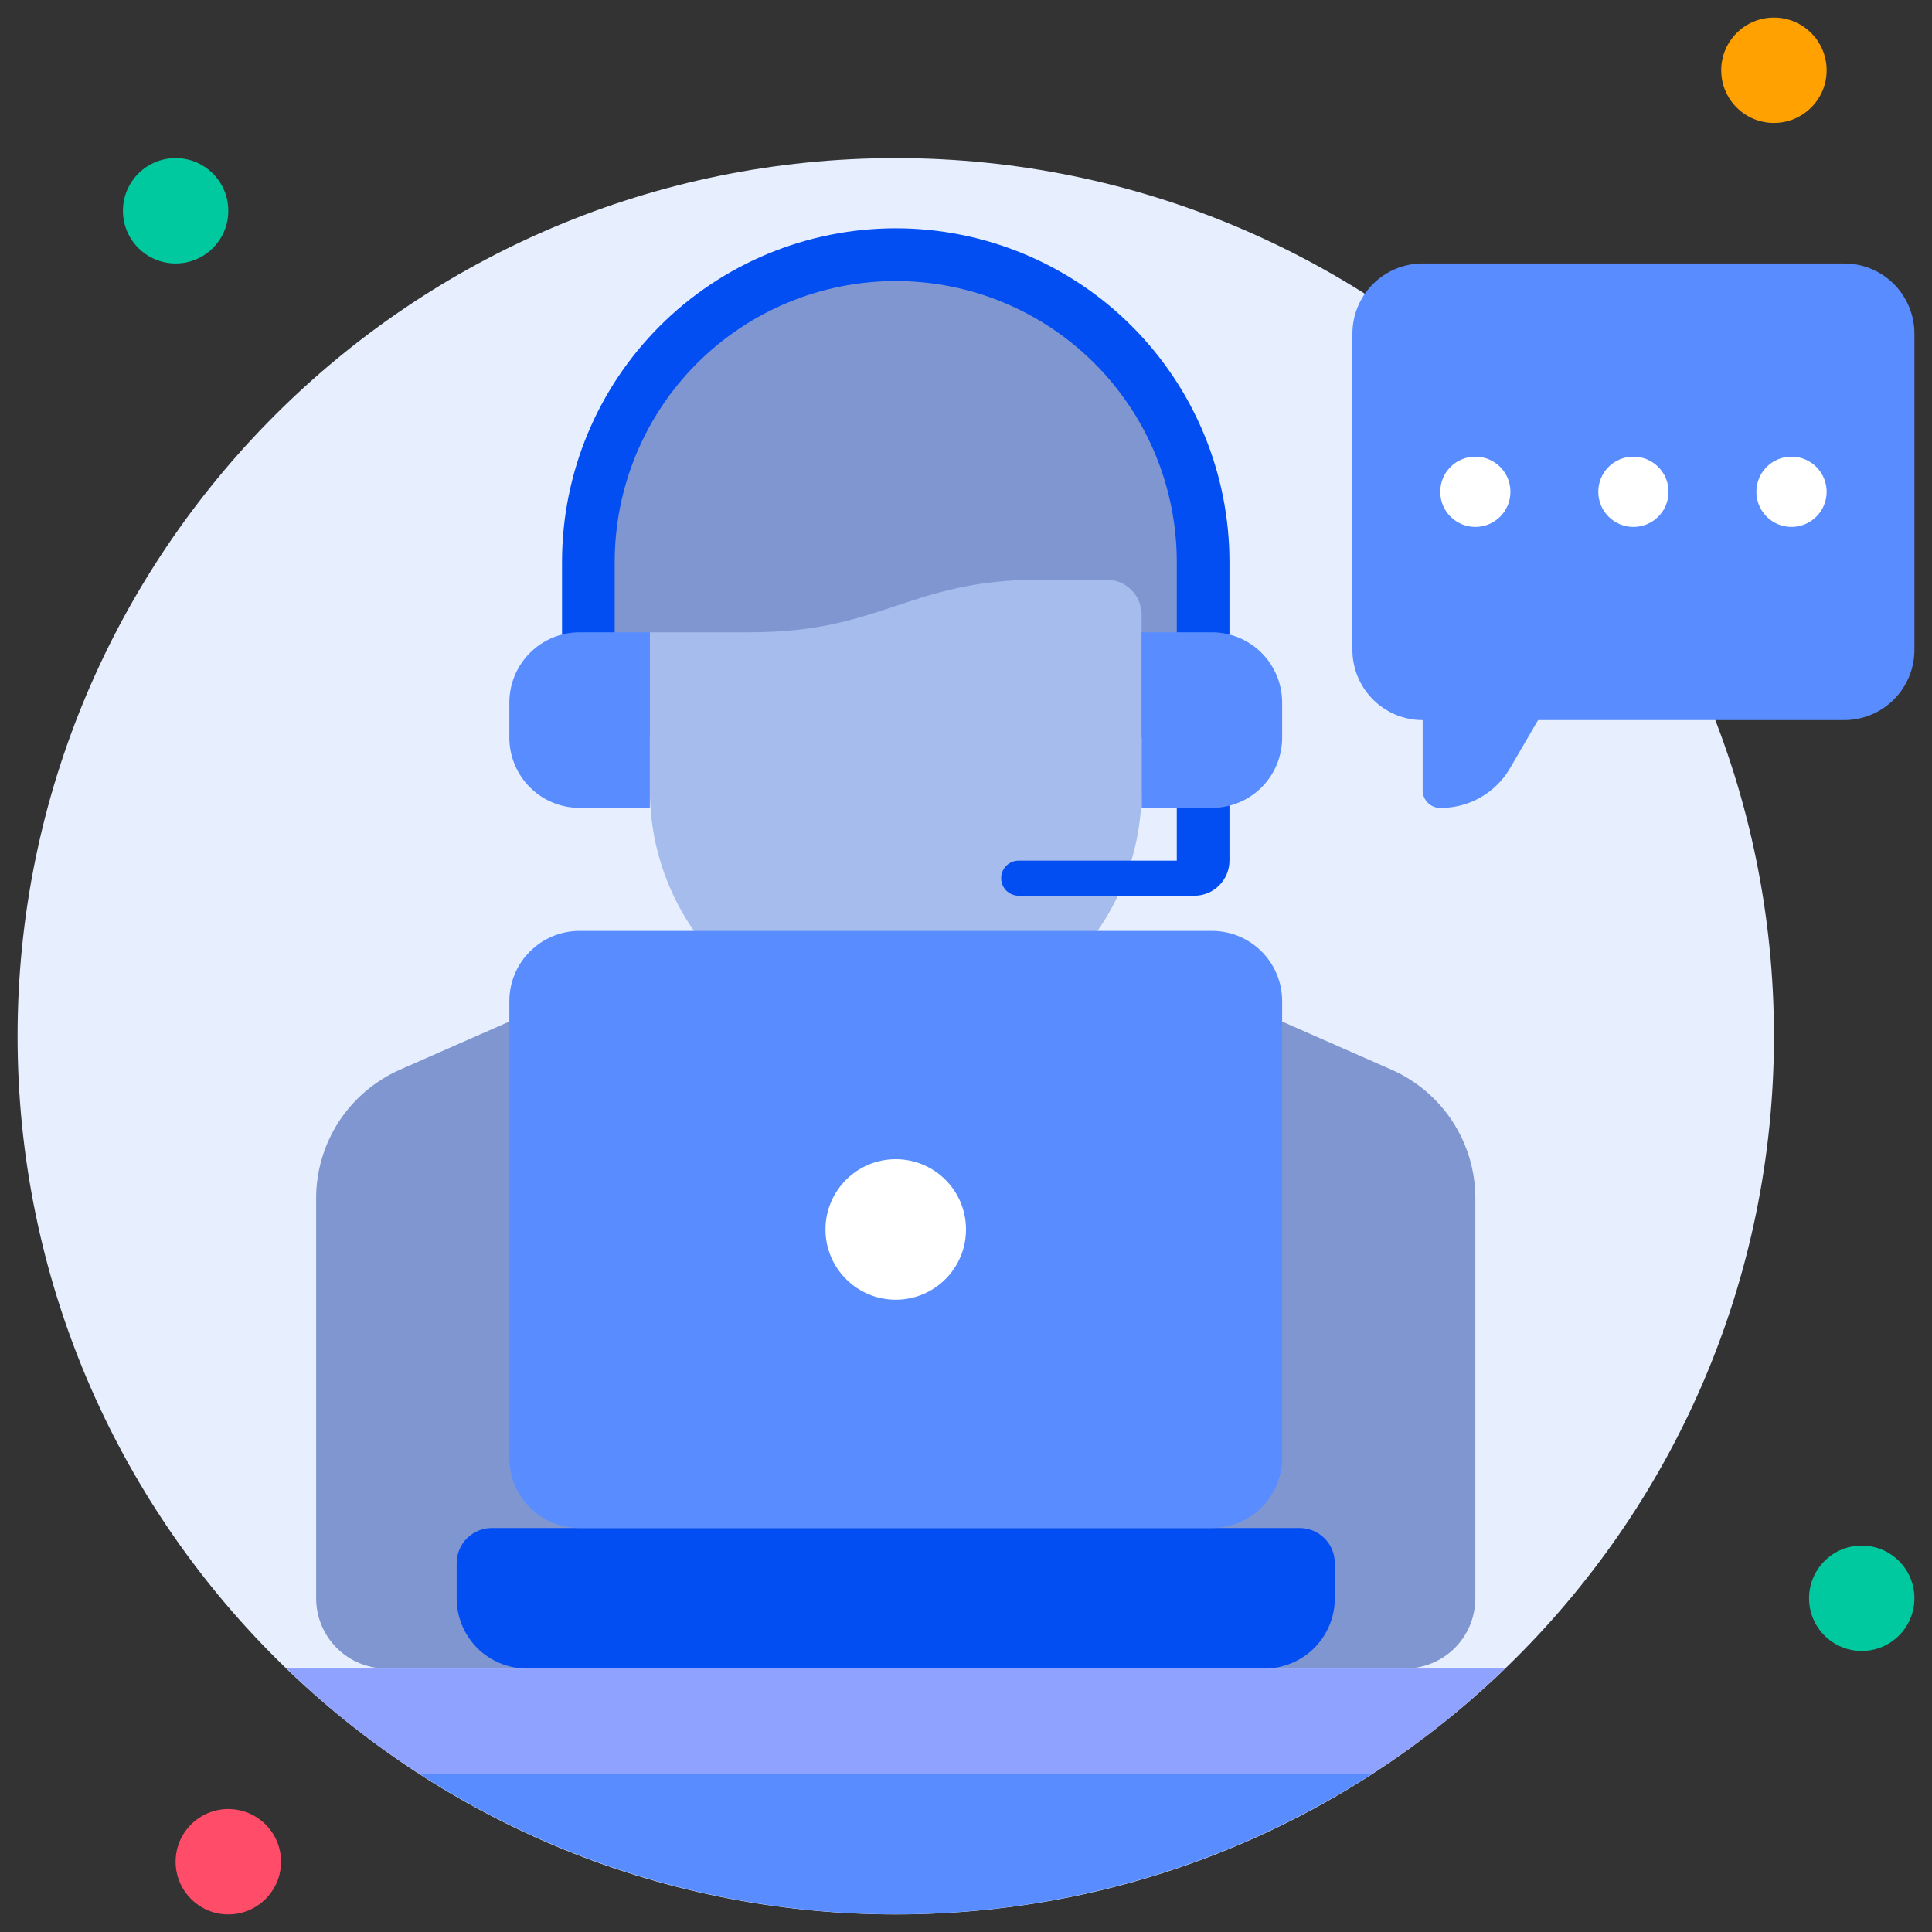<svg width="30" height="30" viewBox="0 0 30 30" fill="none" xmlns="http://www.w3.org/2000/svg">
<rect x="0" y="0" width="30" height="30" fill="#333333" stroke="none"/>
<g id="customer-service-agent 1" clip-path="url(#clip0_7910_820)">
<g id="15. Support">
<path id="Vector" d="M13.909 29.727C21.44 29.727 27.546 23.622 27.546 16.091C27.546 8.56 21.44 2.455 13.909 2.455C6.378 2.455 0.273 8.56 0.273 16.091C0.273 23.622 6.378 29.727 13.909 29.727Z" fill="#E7EFFF"/>
<path id="Vector_2" d="M19.091 11.182H8.727V8.727C8.727 7.353 9.273 6.035 10.245 5.063C11.217 4.091 12.535 3.545 13.909 3.545C15.283 3.545 16.601 4.091 17.573 5.063C18.545 6.035 19.091 7.353 19.091 8.727V11.182Z" fill="#024EF3"/>
<path id="Vector_3" d="M22.909 18.605V24.818C22.909 25.108 22.794 25.385 22.59 25.59C22.385 25.794 22.108 25.909 21.818 25.909H6C5.711 25.909 5.433 25.794 5.229 25.59C5.024 25.385 4.909 25.108 4.909 24.818V18.605C4.909 18.182 5.033 17.768 5.264 17.413C5.496 17.059 5.825 16.78 6.213 16.609L11.727 14.182H16.091L21.605 16.609C21.993 16.78 22.323 17.059 22.554 17.413C22.786 17.768 22.909 18.182 22.909 18.605Z" fill="#7F96D1"/>
<path id="Vector_4" d="M18.273 11.454H9.545V8.727C9.545 7.57 10.005 6.46 10.823 5.642C11.642 4.823 12.752 4.364 13.909 4.364C15.066 4.364 16.176 4.823 16.995 5.642C17.813 6.46 18.273 7.57 18.273 8.727V11.454Z" fill="#7F96D1"/>
<path id="Vector_5" d="M13.909 16.091C12.896 16.091 11.925 15.689 11.209 14.973C10.493 14.257 10.091 13.285 10.091 12.273V9.818H11.654C13.71 9.818 14.108 9 16.165 9H17.182C17.326 9 17.465 9.057 17.567 9.16C17.67 9.262 17.727 9.401 17.727 9.545V12.273C17.727 13.285 17.325 14.257 16.609 14.973C15.893 15.689 14.922 16.091 13.909 16.091Z" fill="#A5BCED"/>
<path id="Vector_6" d="M9 9.818H10.091V12.545H9C8.711 12.545 8.433 12.431 8.229 12.226C8.024 12.021 7.909 11.744 7.909 11.454V10.909C7.909 10.62 8.024 10.342 8.229 10.138C8.433 9.933 8.711 9.818 9 9.818Z" fill="#598DFF"/>
<path id="Vector_7" d="M2.727 4.091C3.179 4.091 3.545 3.725 3.545 3.273C3.545 2.821 3.179 2.455 2.727 2.455C2.275 2.455 1.909 2.821 1.909 3.273C1.909 3.725 2.275 4.091 2.727 4.091Z" fill="#00C99F"/>
<path id="Vector_8" d="M27.546 1.909C27.997 1.909 28.364 1.543 28.364 1.091C28.364 0.639 27.997 0.273 27.546 0.273C27.094 0.273 26.727 0.639 26.727 1.091C26.727 1.543 27.094 1.909 27.546 1.909Z" fill="#FFA100"/>
<path id="Vector_9" d="M28.909 25.636C29.361 25.636 29.727 25.27 29.727 24.818C29.727 24.366 29.361 24 28.909 24C28.457 24 28.091 24.366 28.091 24.818C28.091 25.27 28.457 25.636 28.909 25.636Z" fill="#00C99F"/>
<path id="Vector_10" d="M3.545 29.727C3.997 29.727 4.364 29.361 4.364 28.909C4.364 28.457 3.997 28.091 3.545 28.091C3.094 28.091 2.727 28.457 2.727 28.909C2.727 29.361 3.094 29.727 3.545 29.727Z" fill="#FF4D69"/>
<path id="Vector_11" d="M23.367 25.909C22.736 26.521 22.045 27.07 21.305 27.546H6.513C5.773 27.07 5.082 26.521 4.451 25.909H23.367Z" fill="#8FA2FF"/>
<path id="Vector_12" d="M21.305 27.545C19.101 28.969 16.533 29.726 13.909 29.726C11.285 29.726 8.717 28.969 6.513 27.545H21.305Z" fill="#598DFF"/>
<path id="Vector_13" d="M7.636 23.727H20.182C20.326 23.727 20.465 23.785 20.567 23.887C20.67 23.989 20.727 24.128 20.727 24.273V24.818C20.727 25.108 20.612 25.385 20.408 25.59C20.203 25.794 19.926 25.909 19.636 25.909H8.182C7.892 25.909 7.615 25.794 7.41 25.59C7.206 25.385 7.091 25.108 7.091 24.818V24.273C7.091 24.128 7.148 23.989 7.251 23.887C7.353 23.785 7.492 23.727 7.636 23.727Z" fill="#024EF3"/>
<path id="Vector_14" d="M18.818 14.455H9C8.398 14.455 7.909 14.943 7.909 15.546V22.636C7.909 23.239 8.398 23.727 9 23.727H18.818C19.421 23.727 19.909 23.239 19.909 22.636V15.546C19.909 14.943 19.421 14.455 18.818 14.455Z" fill="#598DFF"/>
<path id="Vector_15" d="M13.909 20.182C14.512 20.182 15 19.693 15 19.091C15 18.488 14.512 18 13.909 18C13.307 18 12.818 18.488 12.818 19.091C12.818 19.693 13.307 20.182 13.909 20.182Z" fill="white"/>
<path id="Vector_16" d="M28.636 4.091H22.091C21.802 4.091 21.524 4.206 21.32 4.41C21.115 4.615 21 4.892 21 5.182V10.091C21 10.38 21.115 10.658 21.32 10.862C21.524 11.067 21.802 11.182 22.091 11.182V12.273C22.091 12.342 22.117 12.409 22.165 12.46C22.213 12.511 22.278 12.541 22.347 12.545C22.566 12.55 22.782 12.497 22.973 12.392C23.165 12.286 23.325 12.132 23.438 11.945L23.883 11.182H28.636C28.926 11.182 29.203 11.067 29.408 10.862C29.612 10.658 29.727 10.38 29.727 10.091V5.182C29.727 4.892 29.612 4.615 29.408 4.41C29.203 4.206 28.926 4.091 28.636 4.091Z" fill="#598DFF"/>
<g id="Group">
<path id="Vector_17" d="M22.909 8.182C23.21 8.182 23.454 7.938 23.454 7.636C23.454 7.335 23.21 7.091 22.909 7.091C22.608 7.091 22.364 7.335 22.364 7.636C22.364 7.938 22.608 8.182 22.909 8.182Z" fill="white"/>
<path id="Vector_18" d="M25.364 8.182C25.665 8.182 25.909 7.938 25.909 7.636C25.909 7.335 25.665 7.091 25.364 7.091C25.062 7.091 24.818 7.335 24.818 7.636C24.818 7.938 25.062 8.182 25.364 8.182Z" fill="white"/>
<path id="Vector_19" d="M27.818 8.182C28.119 8.182 28.364 7.938 28.364 7.636C28.364 7.335 28.119 7.091 27.818 7.091C27.517 7.091 27.273 7.335 27.273 7.636C27.273 7.938 27.517 8.182 27.818 8.182Z" fill="white"/>
</g>
<path id="Vector_20" d="M18.273 12.273V13.364H15.818C15.746 13.364 15.677 13.392 15.625 13.444C15.574 13.495 15.546 13.564 15.546 13.636C15.546 13.709 15.574 13.778 15.625 13.829C15.677 13.88 15.746 13.909 15.818 13.909H18.546C18.69 13.909 18.829 13.852 18.931 13.749C19.033 13.647 19.091 13.508 19.091 13.364V12.273H18.273Z" fill="#024EF3"/>
<path id="Vector_21" d="M17.727 9.818H18.818C19.108 9.818 19.385 9.933 19.59 10.138C19.794 10.342 19.909 10.62 19.909 10.909V11.454C19.909 11.744 19.794 12.021 19.59 12.226C19.385 12.431 19.108 12.545 18.818 12.545H17.727V9.818Z" fill="#598DFF"/>
</g>
</g>
<defs>
<clipPath id="clip0_7910_820">
<rect width="30" height="30" fill="white"/>
</clipPath>
</defs>
</svg>
